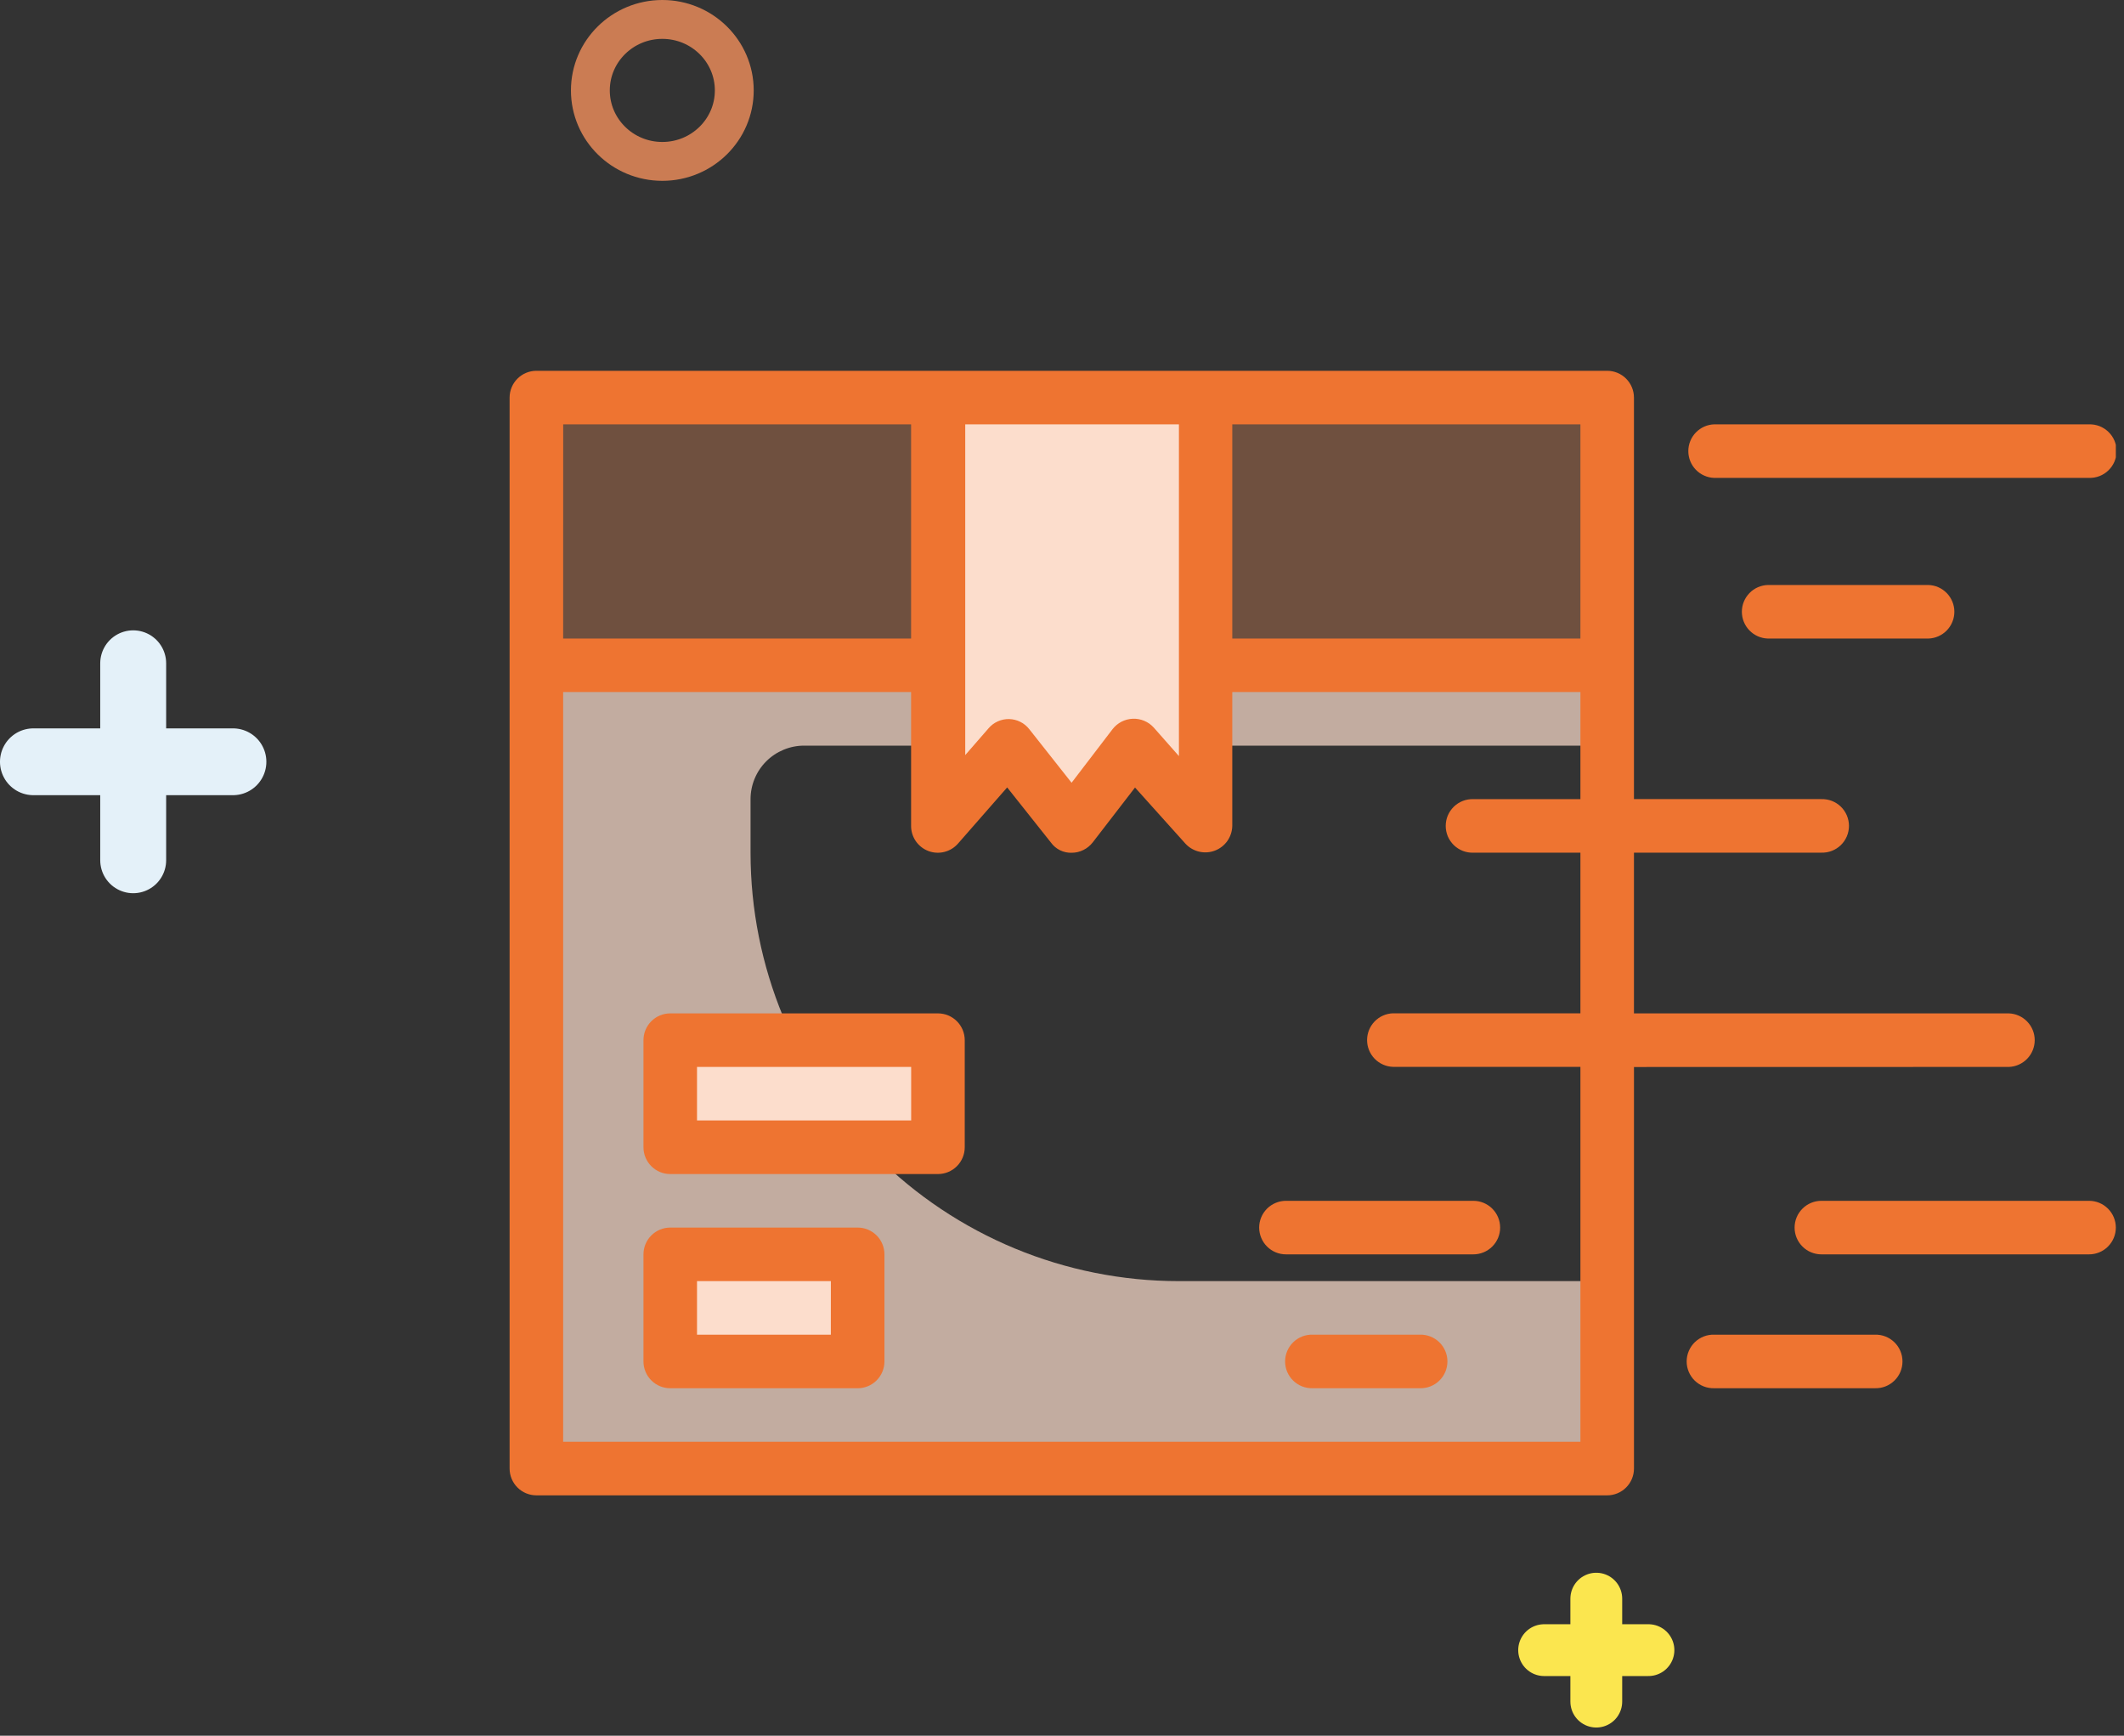 <svg width="82" height="67" viewBox="0 0 82 67" fill="none" xmlns="http://www.w3.org/2000/svg">
    <rect x="0" y="0" width="82" height="67" fill="#333333" stroke="none"/>
    <g clip-path="url(#clip0_2874_3312)">
        <path opacity="0.31" d="M36.208 25.682H20.708V15.347H62.048V25.682H46.548" fill="#F6915C"/>
        <path opacity="0.71"
              d="M31.043 28.782H62.048V25.682H20.708V56.687H62.048V49.452H45.508C41.123 49.451 36.918 47.709 33.818 44.608C30.718 41.507 28.976 37.302 28.976 32.917V30.85C28.976 30.579 29.029 30.31 29.133 30.059C29.237 29.808 29.389 29.58 29.581 29.388C29.773 29.196 30.001 29.044 30.252 28.94C30.503 28.836 30.771 28.782 31.043 28.782Z"
              fill="#FCDDCC"/>
        <path d="M46.545 31.883L43.765 28.783L41.378 31.883L38.928 28.783L36.21 31.883V15.347H46.545V31.883Z"
              fill="#FCDDCC"/>
        <path d="M25.875 40.151H36.21V44.285H25.875V40.151Z" fill="#FCDDCC"/>
        <path d="M25.875 48.419H33.11V52.553H25.875V48.419Z" fill="#FCDDCC"/>
        <path
            d="M36.211 39.117H25.876C25.602 39.117 25.339 39.226 25.145 39.42C24.951 39.614 24.842 39.877 24.842 40.151V44.285C24.842 44.559 24.951 44.822 25.145 45.016C25.339 45.21 25.602 45.319 25.876 45.319H36.211C36.485 45.319 36.748 45.21 36.942 45.016C37.136 44.822 37.245 44.559 37.245 44.285V40.151C37.245 39.877 37.136 39.614 36.942 39.42C36.748 39.226 36.485 39.117 36.211 39.117ZM35.177 43.251H26.909V41.184H35.177V43.251Z"
            fill="#EE7431"/>
        <path
            d="M33.11 47.385H25.876C25.602 47.385 25.339 47.494 25.145 47.688C24.951 47.882 24.842 48.145 24.842 48.419V52.553C24.842 52.827 24.951 53.09 25.145 53.284C25.339 53.478 25.602 53.587 25.876 53.587H33.111C33.385 53.587 33.648 53.478 33.842 53.284C34.036 53.09 34.145 52.827 34.145 52.553V48.419C34.145 48.283 34.118 48.148 34.066 48.023C34.014 47.897 33.938 47.783 33.842 47.687C33.745 47.591 33.631 47.515 33.506 47.463C33.38 47.411 33.246 47.385 33.11 47.385ZM32.076 51.519H26.909V49.452H32.077L32.076 51.519Z"
            fill="#EE7431"/>
        <path
            d="M66.181 18.447H80.647C80.786 18.451 80.924 18.428 81.053 18.378C81.182 18.328 81.3 18.252 81.399 18.156C81.499 18.059 81.578 17.944 81.632 17.817C81.686 17.689 81.714 17.552 81.714 17.413C81.714 17.275 81.686 17.138 81.632 17.01C81.578 16.883 81.499 16.767 81.399 16.671C81.3 16.575 81.182 16.499 81.053 16.449C80.924 16.399 80.786 16.376 80.647 16.38H66.181C65.913 16.388 65.658 16.501 65.471 16.694C65.284 16.887 65.18 17.145 65.18 17.413C65.18 17.682 65.284 17.94 65.471 18.133C65.658 18.326 65.913 18.439 66.181 18.447Z"
            fill="#EE7431"/>
        <path
            d="M68.249 22.581C67.98 22.589 67.726 22.702 67.539 22.895C67.352 23.088 67.247 23.346 67.247 23.615C67.247 23.883 67.352 24.141 67.539 24.334C67.726 24.527 67.98 24.64 68.249 24.648H74.449C74.718 24.64 74.972 24.527 75.159 24.334C75.346 24.141 75.451 23.883 75.451 23.615C75.451 23.346 75.346 23.088 75.159 22.895C74.972 22.702 74.718 22.589 74.449 22.581H68.249Z"
            fill="#EE7431"/>
        <path
            d="M77.551 41.184C77.819 41.176 78.074 41.063 78.261 40.87C78.448 40.677 78.553 40.419 78.553 40.151C78.553 39.882 78.448 39.624 78.261 39.431C78.074 39.238 77.819 39.125 77.551 39.117H63.081V32.913H70.316C70.454 32.917 70.592 32.894 70.721 32.844C70.85 32.794 70.968 32.718 71.068 32.622C71.167 32.526 71.246 32.41 71.3 32.283C71.354 32.155 71.382 32.018 71.382 31.88C71.382 31.741 71.354 31.604 71.3 31.476C71.246 31.349 71.167 31.233 71.068 31.137C70.968 31.041 70.85 30.965 70.721 30.915C70.592 30.865 70.454 30.842 70.316 30.846H63.081V15.347C63.081 15.073 62.972 14.81 62.778 14.616C62.585 14.422 62.322 14.313 62.048 14.313H20.708C20.434 14.313 20.171 14.422 19.977 14.616C19.783 14.81 19.674 15.073 19.674 15.347V56.687C19.674 56.961 19.783 57.224 19.977 57.418C20.171 57.612 20.434 57.721 20.708 57.721H62.048C62.322 57.721 62.585 57.612 62.779 57.418C62.973 57.224 63.082 56.961 63.082 56.687V41.187L77.551 41.184ZM61.014 24.648H47.574V16.38H61.014V24.648ZM45.514 16.38V29.185L44.543 28.085C44.441 27.972 44.316 27.883 44.175 27.824C44.035 27.765 43.884 27.738 43.732 27.744C43.581 27.75 43.432 27.789 43.297 27.858C43.162 27.928 43.044 28.027 42.951 28.147L41.37 30.214L39.737 28.147C39.644 28.028 39.526 27.931 39.392 27.864C39.257 27.796 39.109 27.76 38.958 27.756C38.808 27.753 38.658 27.784 38.521 27.845C38.383 27.907 38.261 27.998 38.164 28.113L37.264 29.147V16.38H45.514ZM21.743 16.38H35.174V24.648H21.741L21.743 16.38ZM61.014 55.653H21.741V26.713H35.174V31.883C35.174 32.093 35.238 32.298 35.357 32.471C35.477 32.643 35.646 32.776 35.842 32.85C36.039 32.924 36.253 32.936 36.457 32.885C36.661 32.834 36.844 32.723 36.983 32.565L38.883 30.395L40.574 32.524C40.665 32.651 40.787 32.753 40.928 32.822C41.068 32.89 41.224 32.923 41.38 32.917C41.536 32.916 41.689 32.879 41.829 32.809C41.968 32.74 42.09 32.64 42.186 32.517L43.819 30.399L45.774 32.575C45.916 32.725 46.099 32.83 46.301 32.876C46.502 32.922 46.713 32.907 46.906 32.833C47.099 32.759 47.266 32.629 47.385 32.46C47.503 32.29 47.569 32.09 47.574 31.883V26.713H61.014V30.847H56.88C56.741 30.843 56.603 30.866 56.474 30.916C56.345 30.966 56.227 31.042 56.128 31.138C56.029 31.235 55.95 31.35 55.895 31.477C55.842 31.605 55.814 31.742 55.814 31.881C55.814 32.019 55.842 32.156 55.895 32.284C55.95 32.411 56.029 32.526 56.128 32.623C56.227 32.719 56.345 32.795 56.474 32.845C56.603 32.895 56.741 32.918 56.88 32.914H61.014V39.114H53.78C53.511 39.122 53.257 39.235 53.069 39.428C52.883 39.621 52.778 39.879 52.778 40.148C52.778 40.416 52.883 40.674 53.069 40.867C53.257 41.06 53.511 41.173 53.78 41.181H61.014V55.653Z"
            fill="#EE7431"/>
        <path
            d="M80.652 46.352H70.317C70.043 46.352 69.78 46.461 69.586 46.655C69.392 46.849 69.283 47.111 69.283 47.386C69.283 47.66 69.392 47.922 69.586 48.116C69.78 48.31 70.043 48.419 70.317 48.419H80.652C80.926 48.419 81.189 48.31 81.382 48.116C81.576 47.922 81.685 47.66 81.685 47.386C81.685 47.111 81.576 46.849 81.382 46.655C81.189 46.461 80.926 46.352 80.652 46.352Z"
            fill="#EE7431"/>
        <path
            d="M72.382 51.519H66.182C66.044 51.515 65.906 51.538 65.777 51.588C65.648 51.638 65.53 51.714 65.43 51.81C65.331 51.907 65.252 52.022 65.198 52.15C65.144 52.277 65.116 52.414 65.116 52.553C65.116 52.691 65.144 52.828 65.198 52.956C65.252 53.083 65.331 53.199 65.43 53.295C65.53 53.391 65.648 53.467 65.777 53.517C65.906 53.567 66.044 53.59 66.182 53.586H72.382C72.521 53.59 72.659 53.567 72.788 53.517C72.917 53.467 73.035 53.391 73.134 53.295C73.234 53.199 73.313 53.083 73.367 52.956C73.421 52.828 73.448 52.691 73.448 52.553C73.448 52.414 73.421 52.277 73.367 52.15C73.313 52.022 73.234 51.907 73.134 51.81C73.035 51.714 72.917 51.638 72.788 51.588C72.659 51.538 72.521 51.515 72.382 51.519Z"
            fill="#EE7431"/>
        <path
            d="M48.612 47.386C48.613 47.66 48.722 47.923 48.916 48.117C49.109 48.31 49.372 48.419 49.646 48.419H56.881C57.155 48.419 57.418 48.31 57.612 48.116C57.806 47.922 57.915 47.66 57.915 47.386C57.915 47.111 57.806 46.849 57.612 46.655C57.418 46.461 57.155 46.352 56.881 46.352H49.646C49.511 46.352 49.376 46.379 49.251 46.431C49.125 46.483 49.011 46.559 48.915 46.655C48.819 46.751 48.743 46.865 48.691 46.99C48.639 47.116 48.612 47.25 48.612 47.386Z"
            fill="#EE7431"/>
        <path
            d="M54.813 51.519H50.679C50.541 51.515 50.403 51.538 50.274 51.588C50.145 51.638 50.027 51.714 49.928 51.81C49.828 51.907 49.749 52.022 49.695 52.15C49.641 52.277 49.613 52.414 49.613 52.553C49.613 52.691 49.641 52.828 49.695 52.956C49.749 53.083 49.828 53.199 49.928 53.295C50.027 53.391 50.145 53.467 50.274 53.517C50.403 53.567 50.541 53.59 50.679 53.586H54.813C54.952 53.59 55.09 53.567 55.219 53.517C55.348 53.467 55.466 53.391 55.565 53.295C55.665 53.199 55.744 53.083 55.798 52.956C55.852 52.828 55.88 52.691 55.88 52.553C55.88 52.414 55.852 52.277 55.798 52.15C55.744 52.022 55.665 51.907 55.565 51.81C55.466 51.714 55.348 51.638 55.219 51.588C55.09 51.538 54.952 51.515 54.813 51.519Z"
            fill="#EE7431"/>
        <path opacity="0.78"
              d="M25.57 6.23C27.104 6.23 28.348 5.003 28.348 3.49C28.348 1.977 27.104 0.75 25.57 0.75C24.036 0.75 22.792 1.977 22.792 3.49C22.792 5.003 24.036 6.23 25.57 6.23Z"
              stroke="#F6915C" stroke-width="1.5" stroke-miterlimit="10" stroke-linecap="round"/>
        <path d="M61.627 65.683V61.709" stroke="#FBE64F" stroke-width="2" stroke-miterlimit="10"
              stroke-linecap="round"/>
        <path d="M63.641 63.696H59.613" stroke="#FBE64F" stroke-width="2" stroke-miterlimit="10"
              stroke-linecap="round"/>
        <path d="M5.142 33.206V25.604" stroke="#E4F1F9" stroke-width="2.545" stroke-miterlimit="10"
              stroke-linecap="round"/>
        <path d="M8.994 29.405H1.289" stroke="#E4F1F9" stroke-width="2.579" stroke-miterlimit="10"
              stroke-linecap="round"/>
    </g>
    <defs>
        <clipPath id="clip0_2874_3312">
            <rect width="81.685" height="66.683" fill="white"/>
        </clipPath>
    </defs>
</svg>
